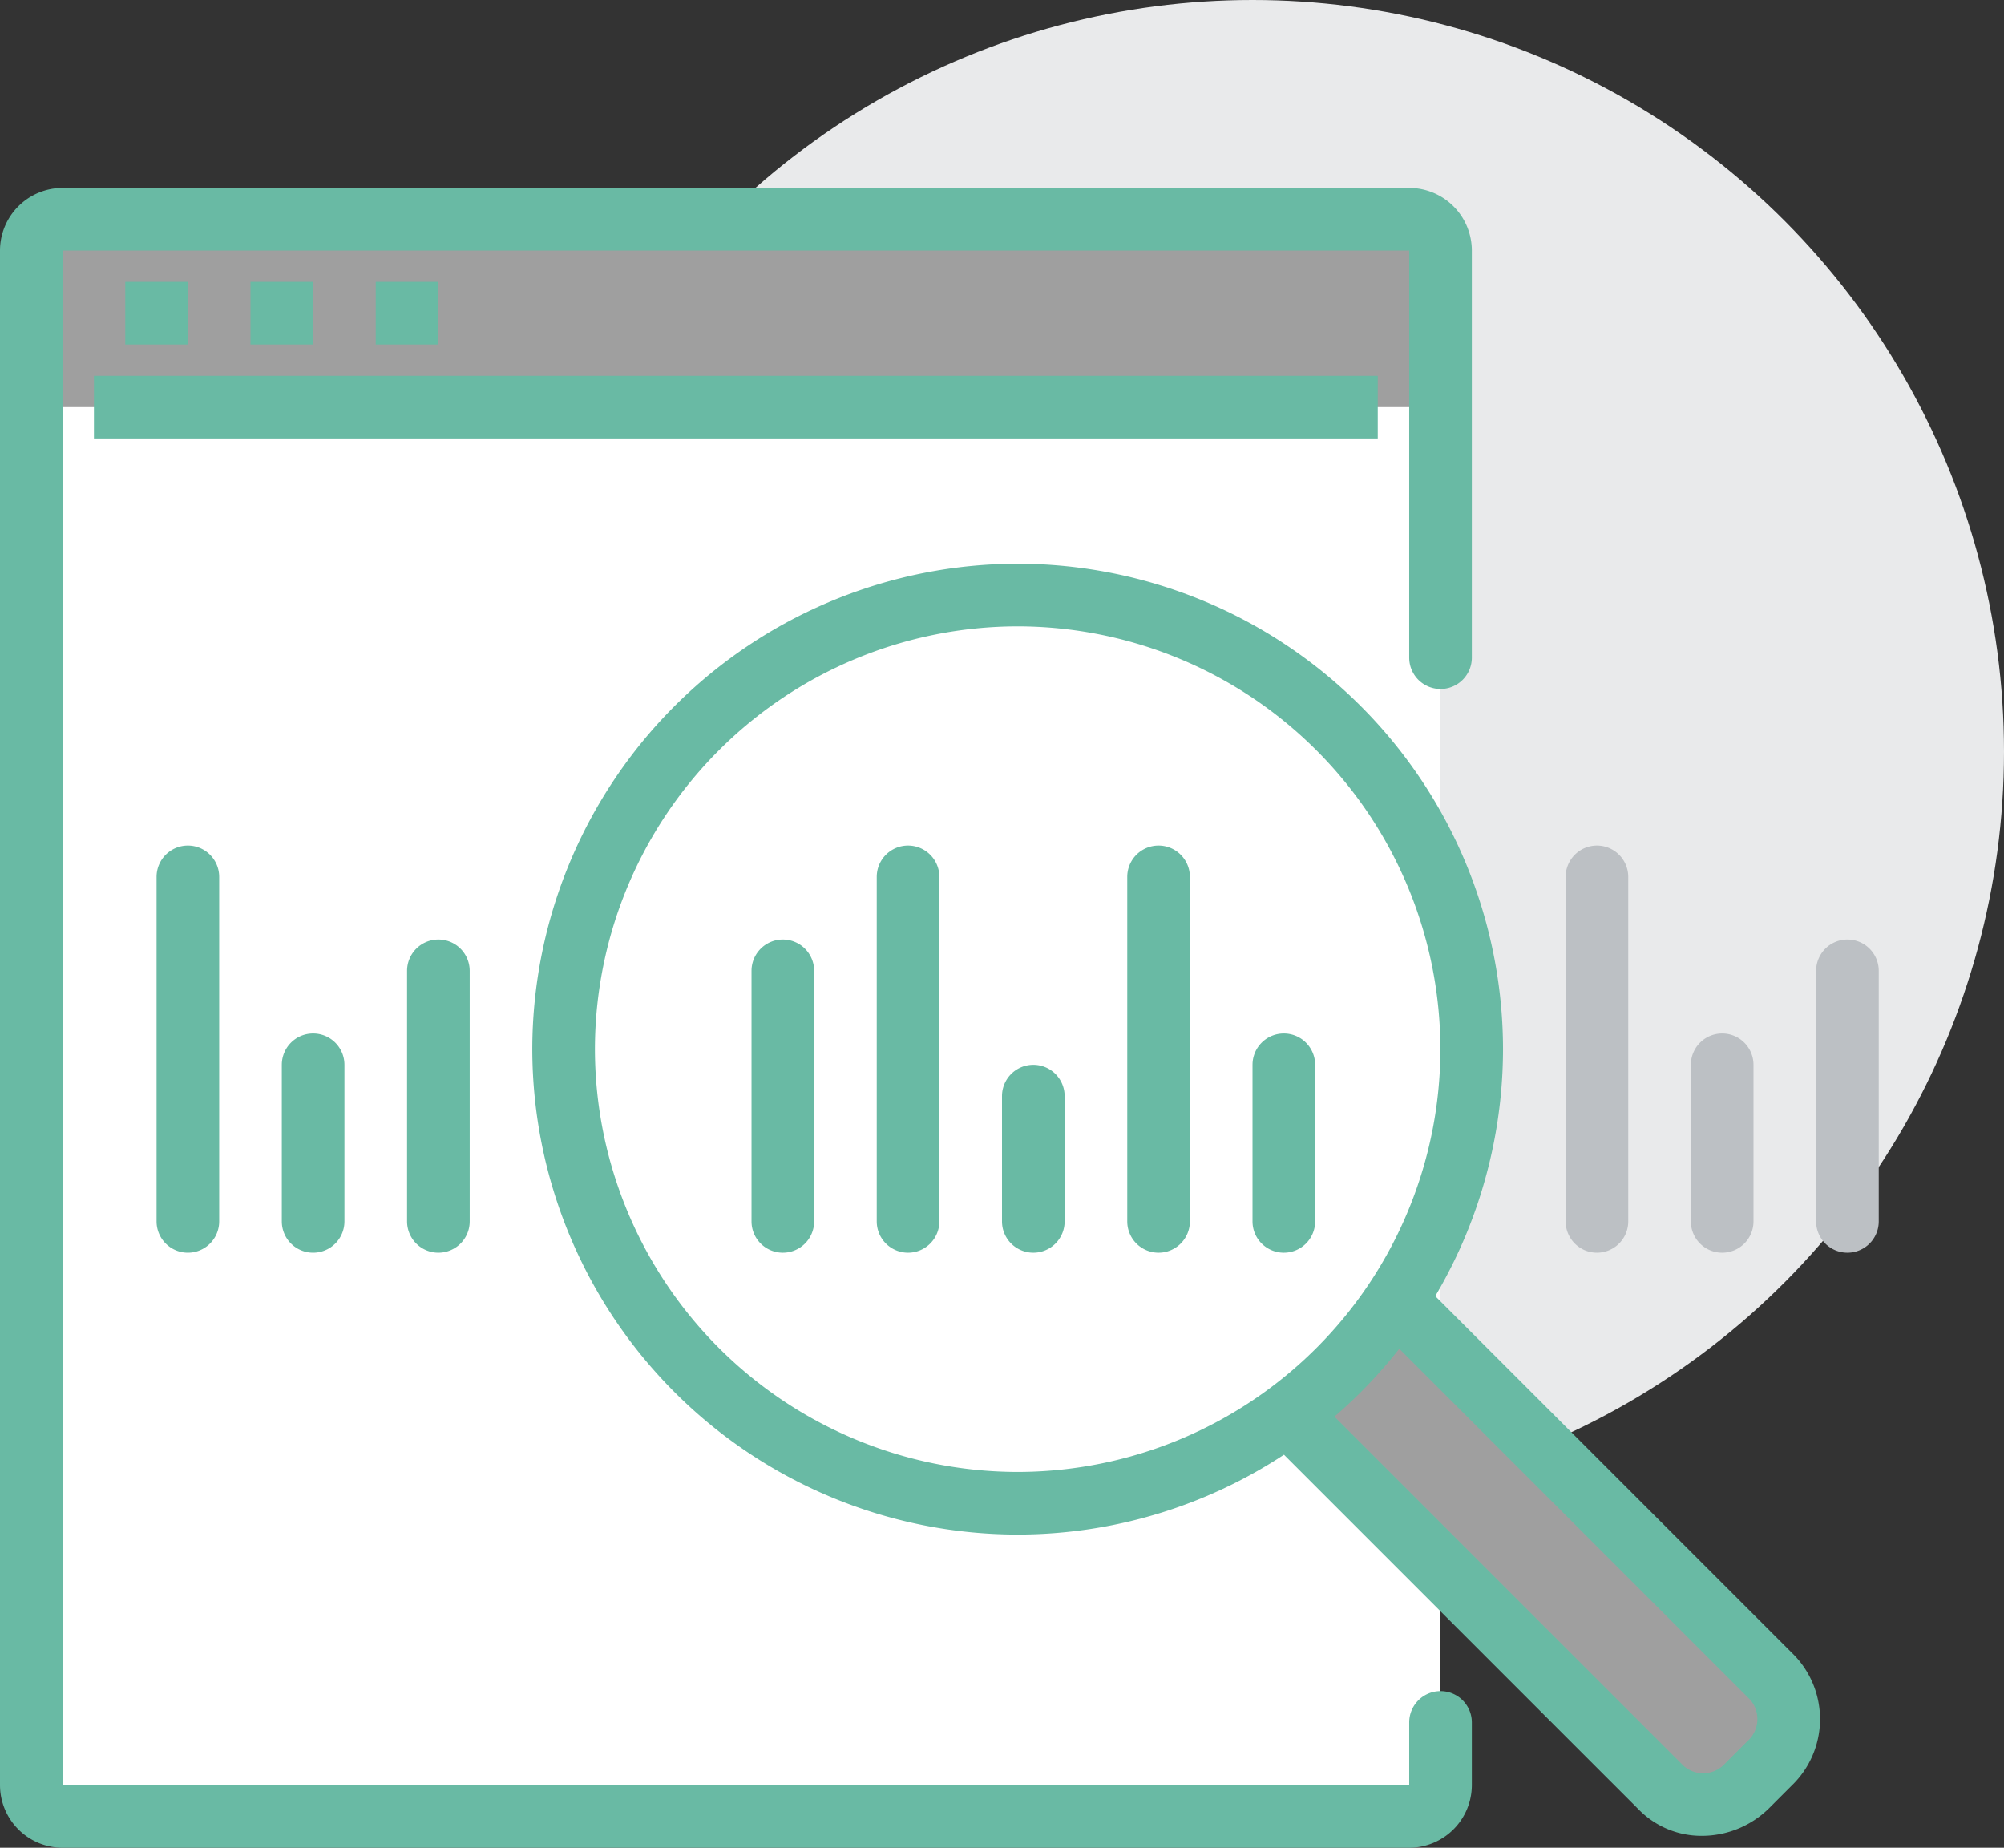<svg xmlns="http://www.w3.org/2000/svg" width="75.006" height="69.146" viewBox="0 0 75.006 69.146">
  <rect x="0" y="0" width="75.006" height="69.146" fill="#333333" stroke="none"/>
  <g id="Icon_Monitoring" transform="translate(263 -631)">
    <circle id="Ellipse_37" data-name="Ellipse 37" cx="28.127" cy="28.127" r="28.127" transform="translate(-244.248 631)" fill="#e9eaeb"/>
    <rect id="Rectangle_2631" data-name="Rectangle 2631" width="52.739" height="59.77" rx="1.172" transform="translate(-261.828 639.204)" fill="#fff"/>
    <path id="Path_4332" data-name="Path 4332" d="M-196.666,693.776l-14.1-14.1-4.041,4.245,13.995,14a2.273,2.273,0,0,0,3.21-.106l.829-.828A2.274,2.274,0,0,0-196.666,693.776Z" fill="#9f9f9f"/>
    <path id="Path_4333" data-name="Path 4333" d="M-209.089,646.236v-5.86a1.172,1.172,0,0,0-1.172-1.172h-50.4a1.172,1.172,0,0,0-1.172,1.172v5.86Z" fill="#9f9f9f"/>
    <path id="Path_4334" data-name="Path 4334" d="M-210.261,700.146h-50.4A2.346,2.346,0,0,1-263,697.8V640.376a2.346,2.346,0,0,1,2.344-2.344h50.4a2.347,2.347,0,0,1,2.344,2.344v15.235a1.172,1.172,0,0,1-1.172,1.172,1.171,1.171,0,0,1-1.172-1.172V640.376h-50.4V697.8h50.4v-2.344a1.172,1.172,0,0,1,1.172-1.172,1.172,1.172,0,0,1,1.172,1.172V697.8A2.347,2.347,0,0,1-210.261,700.146Z" fill="#69baa4"/>
    <rect id="Rectangle_2632" data-name="Rectangle 2632" width="48.051" height="2.344" transform="translate(-259.484 645.064)" fill="#69baa4"/>
    <rect id="Rectangle_2633" data-name="Rectangle 2633" width="2.344" height="2.344" transform="translate(-258.312 641.548)" fill="#69baa4"/>
    <rect id="Rectangle_2634" data-name="Rectangle 2634" width="2.344" height="2.344" transform="translate(-253.624 641.548)" fill="#69baa4"/>
    <rect id="Rectangle_2635" data-name="Rectangle 2635" width="2.344" height="2.344" transform="translate(-248.936 641.548)" fill="#69baa4"/>
    <path id="Path_4335" data-name="Path 4335" d="M-199.3,699.7a3.282,3.282,0,0,1-2.337-.955l-13.995-13.995,1.658-1.657,13.995,13.995a1.107,1.107,0,0,0,1.552-.1l.829-.829a1.107,1.107,0,0,0,.105-1.552l-14.1-14.1,1.657-1.658,14.1,14.1a3.448,3.448,0,0,1-.1,4.867l-.829.829A3.58,3.58,0,0,1-199.3,699.7Z" fill="#69baa4"/>
    <g id="Group_10839" data-name="Group 10839">
      <circle id="Ellipse_38" data-name="Ellipse 38" cx="16.994" cy="16.994" r="16.994" transform="translate(-241.905 653.267)" fill="#fff"/>
      <path id="Path_4336" data-name="Path 4336" d="M-224.911,688.427a18.186,18.186,0,0,1-18.166-18.166,18.186,18.186,0,0,1,18.166-18.166,18.186,18.186,0,0,1,18.166,18.166A18.186,18.186,0,0,1-224.911,688.427Zm0-33.988a15.84,15.84,0,0,0-15.822,15.822,15.84,15.84,0,0,0,15.822,15.822,15.84,15.84,0,0,0,15.822-15.822A15.84,15.84,0,0,0-224.911,654.439Z" fill="#69baa4"/>
    </g>
    <path id="Path_4337" data-name="Path 4337" d="M-224.325,677.879a1.172,1.172,0,0,1-1.172-1.172v-4.688a1.172,1.172,0,0,1,1.172-1.172,1.172,1.172,0,0,1,1.172,1.172v4.688A1.172,1.172,0,0,1-224.325,677.879Z" fill="#69baa4"/>
    <path id="Path_4338" data-name="Path 4338" d="M-246.592,677.879a1.172,1.172,0,0,1-1.172-1.172v-9.376a1.172,1.172,0,0,1,1.172-1.172,1.172,1.172,0,0,1,1.172,1.172v9.376A1.172,1.172,0,0,1-246.592,677.879Z" fill="#69baa4"/>
    <path id="Path_4339" data-name="Path 4339" d="M-251.28,677.879a1.172,1.172,0,0,1-1.172-1.172v-5.86a1.172,1.172,0,0,1,1.172-1.172,1.172,1.172,0,0,1,1.172,1.172v5.86A1.172,1.172,0,0,1-251.28,677.879Z" fill="#69baa4"/>
    <path id="Path_4340" data-name="Path 4340" d="M-255.968,677.879a1.172,1.172,0,0,1-1.172-1.172V663.815a1.172,1.172,0,0,1,1.172-1.172,1.172,1.172,0,0,1,1.172,1.172v12.892A1.172,1.172,0,0,1-255.968,677.879Z" fill="#69baa4"/>
    <path id="Path_4341" data-name="Path 4341" d="M-214.949,677.879a1.172,1.172,0,0,1-1.172-1.172v-5.86a1.172,1.172,0,0,1,1.172-1.172,1.172,1.172,0,0,1,1.172,1.172v5.86A1.172,1.172,0,0,1-214.949,677.879Z" fill="#69baa4"/>
    <path id="Path_4342" data-name="Path 4342" d="M-219.637,677.879a1.172,1.172,0,0,1-1.172-1.172V663.815a1.172,1.172,0,0,1,1.172-1.172,1.172,1.172,0,0,1,1.172,1.172v12.892A1.172,1.172,0,0,1-219.637,677.879Z" fill="#69baa4"/>
    <path id="Path_4343" data-name="Path 4343" d="M-193.854,677.879a1.172,1.172,0,0,1-1.172-1.172v-9.376a1.172,1.172,0,0,1,1.172-1.172,1.172,1.172,0,0,1,1.172,1.172v9.376A1.172,1.172,0,0,1-193.854,677.879Z" fill="#bcc0c4"/>
    <path id="Path_4344" data-name="Path 4344" d="M-198.542,677.879a1.172,1.172,0,0,1-1.172-1.172v-5.86a1.172,1.172,0,0,1,1.172-1.172,1.172,1.172,0,0,1,1.172,1.172v5.86A1.172,1.172,0,0,1-198.542,677.879Z" fill="#bcc0c4"/>
    <path id="Path_4345" data-name="Path 4345" d="M-203.23,677.879a1.172,1.172,0,0,1-1.171-1.172V663.815a1.172,1.172,0,0,1,1.171-1.172,1.172,1.172,0,0,1,1.172,1.172v12.892A1.172,1.172,0,0,1-203.23,677.879Z" fill="#bcc0c4"/>
    <path id="Path_4346" data-name="Path 4346" d="M-229.013,677.879a1.172,1.172,0,0,1-1.172-1.172V663.815a1.172,1.172,0,0,1,1.172-1.172,1.172,1.172,0,0,1,1.172,1.172v12.892A1.172,1.172,0,0,1-229.013,677.879Z" fill="#69baa4"/>
    <path id="Path_4347" data-name="Path 4347" d="M-233.7,677.879a1.172,1.172,0,0,1-1.172-1.172v-9.376a1.172,1.172,0,0,1,1.172-1.172,1.172,1.172,0,0,1,1.172,1.172v9.376A1.172,1.172,0,0,1-233.7,677.879Z" fill="#69baa4"/>
  </g>
</svg>
